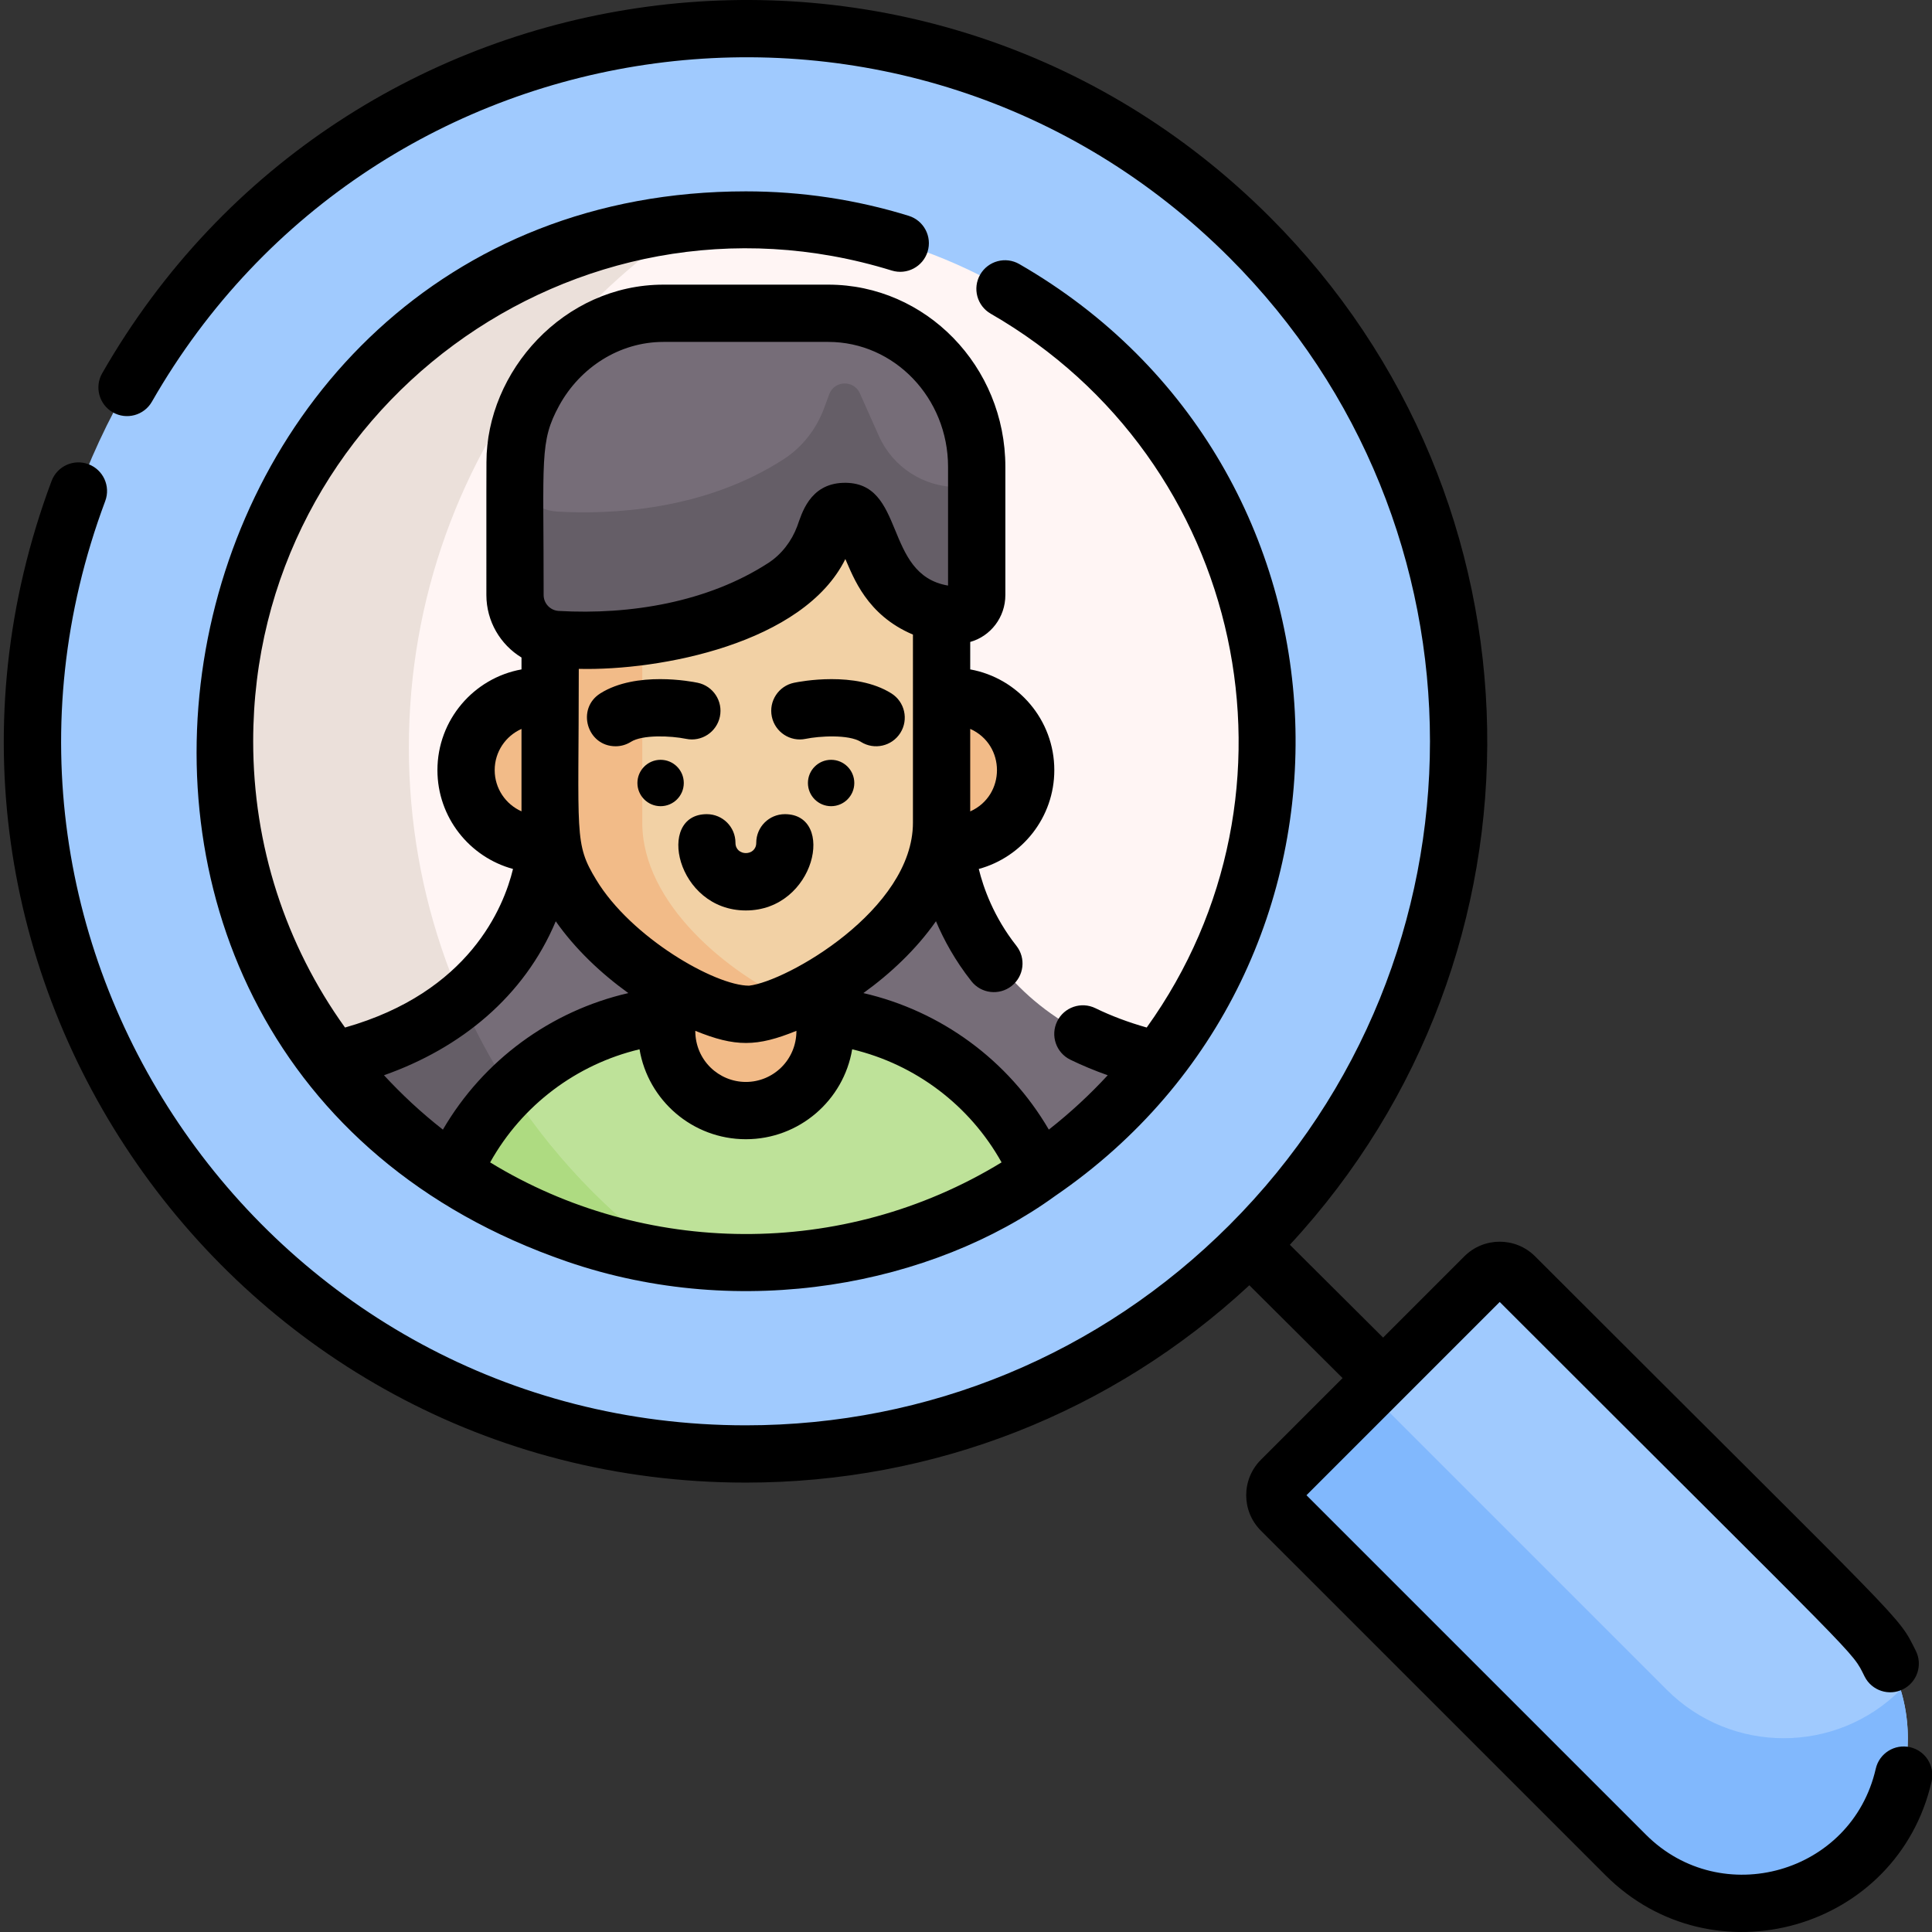 <svg height="512pt" viewBox="-1 0 512 512.001" width="512pt" xmlns="http://www.w3.org/2000/svg"><rect x="-1" y="0" width="512" height="512.001" fill="#333333" stroke="none"/><path d="m362.566 196.477c0 91.254-73.973 165.227-165.227 165.227-91.25 0-165.223-73.973-165.223-165.227 0-91.25 73.973-165.227 165.223-165.227 91.254 0 165.227 73.977 165.227 165.227zm0 0" fill="#fff5f4"/><path d="m176.172 333.113c-29.074-4.32-55.941-17.789-77.16-39.02-4.18-4.18-8.066-8.582-11.629-13.176 14.777-3.379 25.664-9.441 33.688-16.473 11.953 27.535 31.109 51.215 55.102 68.668zm0 0" fill="#ff7c48"/><path d="m236.574 360.68c-12.102 2.785-24.699 4.262-37.645 4.262-92.156 0-166.859-74.715-166.859-166.871 0-92.16 74.703-166.859 166.859-166.859 12.945 0 25.543 1.477 37.645 4.258-74.023 17.074-129.223 83.387-129.223 162.602 0 79.215 55.199 145.539 129.223 162.609zm0 0" fill="#ebe0da"/><path d="m491.773 491.582c-17.109 17.105-44.844 17.105-61.949 0l-91.309-91.312c-2.223-2.219-2.223-5.824 0-8.043l53.902-53.902c2.219-2.223 5.824-2.223 8.043 0l91.312 91.309c17.105 17.109 17.105 44.844 0 61.949zm0 0" fill="#a0cafe"/><path d="m491.77 491.586c-17.102 17.102-44.84 17.102-61.941 0l-91.316-91.316c-2.219-2.219-2.219-5.82 0-8.047l23.312-23.305 78.902 78.902c17.102 17.102 44.84 17.102 61.953 0 .008-.012.008-.012.02-.02 4.562 14.984.922 31.938-10.93 43.785zm0 0" fill="#81b8fd"/><path d="m305.941 280.918c-3.574 4.598-7.457 8.996-11.641 13.176-26.125 26.137-60.797 40.52-97.633 40.52-.012 0-.012 0-.012 0-36.84 0-71.52-14.383-97.645-40.52-4.184-4.184-8.066-8.578-11.629-13.176 53.688-12.285 56.043-59.957 56.043-59.957h106.461s2.367 47.672 56.055 59.957zm0 0" fill="#766d78"/><path d="m176.172 333.113c-29.074-4.32-55.941-17.789-77.16-39.02-4.18-4.18-8.066-8.582-11.629-13.176 14.777-3.379 25.664-9.441 33.688-16.473 11.953 27.535 31.109 51.215 55.102 68.668zm0 0" fill="#655e67"/><path d="m274.215 313.035c-22.719 16.355-49.504 25.141-77.547 25.141-.012 0-.012 0-.012 0-28.043 0-54.84-8.785-77.547-25.141 10.539-25.844 34.969-44.23 63.719-44.23h27.668c28.352 0 53.016 18.004 63.719 44.23zm0 0" fill="#bee299"/><path d="m270.809 204.094c0 10.801-8.754 19.555-19.551 19.555-10.801 0-19.555-8.754-19.555-19.555 0-10.797 8.754-19.551 19.555-19.551 10.797 0 19.551 8.754 19.551 19.551zm0 0" fill="#f2bb88"/><path d="m196.66 294.312c-11.594 0-20.992-9.398-20.992-20.992v-46.031h41.984v46.031c.004 11.594-9.398 20.992-20.992 20.992zm0 0" fill="#f2bb88"/><path d="m231.742 110.32h-70.164c-9.27 0-16.781 7.516-16.781 16.785v90.918c0 28.074 39.016 50.832 51.863 50.836 12.848-.004 51.863-22.762 51.863-50.836v-90.918c0-9.27-7.516-16.785-16.781-16.785zm0 0" fill="#f2d1a5"/><path d="m208.867 265.465c-4.918 2.188-9.246 3.391-12.203 3.391-.008 0-.008 0-.008 0-12.844 0-51.863-22.758-51.863-50.828v-90.926c0-9.27 7.52-16.777 16.789-16.777h24.418c-9.27 0-16.789 7.508-16.789 16.777v90.926c0 21.625 23.152 40.09 39.656 47.438zm0 0" fill="#f2bb88"/><path d="m206.738 155.562c4.918-3.184 8.602-7.957 10.641-13.449l1.379-3.727c1.363-3.676 6.5-3.844 8.102-.266l5.066 11.34c3.676 8.227 11.844 13.523 20.852 13.523 2.797 0 5.059-2.371 5.059-5.297v-33.98c0-22.836-18.023-40.688-39.34-40.688h-43.672c-21.078 0-38.719 17.387-39.32 39.461-.039 1.609-.008-1.301-.02 35.207v.004c0 6.258 4.883 11.422 11.129 11.785 14.043.816 38.934-.191 60.125-13.914zm0 0" fill="#766d78"/><path d="m257.836 123.781v33.91c0 2.926-2.266 5.293-5.059 5.293-9.008 0-17.172-5.301-20.855-13.52l-5.062-11.344c-1.598-3.582-6.738-3.41-8.105.266l-1.375 3.723c-2.043 5.496-5.727 10.27-10.645 13.457-21.191 13.723-46.074 14.727-60.121 13.914-3.125-.18-5.898-1.566-7.902-3.684-2.004-2.125-3.23-4.977-3.23-8.105.012-24.781 0-31.398.012-33.605.07 3.004 1.273 5.746 3.219 7.801 2.004 2.117 4.777 3.504 7.902 3.684 14.047.812 38.93-.191 60.121-13.914 4.918-3.188 8.602-7.965 10.645-13.449l1.375-3.734c1.367-3.672 6.508-3.832 8.105-.262l5.062 11.344c3.684 8.227 11.848 13.52 20.855 13.52 2.793 0 5.059-2.367 5.059-5.293zm0 0" fill="#655e67"/><path d="m182.355 337.395c-22.809-2.457-44.434-10.809-63.246-24.355 3.633-8.906 8.914-16.93 15.453-23.621 12.484 19.066 28.777 35.418 47.793 47.977zm0 0" fill="#aedb81"/><path d="m182.355 337.395c-22.809-2.457-44.434-10.809-63.246-24.355 3.633-8.906 8.914-16.93 15.453-23.621 12.484 19.066 28.777 35.418 47.793 47.977zm0 0" fill="#aedb81"/><path d="m330.191 62.914c-73.75-73.75-193.332-73.75-267.086 0-73.75 73.762-73.75 193.332 0 267.082 73.754 73.754 193.336 73.754 267.086 0 73.75-73.75 73.75-193.32 0-267.082zm-35.883 231.191c-26.129 26.117-60.809 40.508-97.645 40.508 0 0 0 0-.008 0-36.836 0-71.516-14.391-97.645-40.508-26.117-26.129-40.508-60.809-40.508-97.645 0-36.844 14.391-71.523 40.508-97.652 26.129-26.121 60.809-40.508 97.652-40.508 36.848 0 71.523 14.379 97.645 40.508 26.129 26.117 40.508 60.797 40.508 97.652 0 36.836-14.391 71.516-40.508 97.645zm0 0" fill="#a0cafe"/><path d="m161.617 204.094c0 10.797-8.754 19.551-19.555 19.551-10.797 0-19.551-8.754-19.551-19.551 0-10.801 8.754-19.555 19.551-19.555 10.801 0 19.555 8.754 19.555 19.555zm0 0" fill="#f2bb88"/><path d="m235.328 71.695c4.004 1.238 8.254-1.004 9.496-5.008 1.238-4.004-1.004-8.254-5.008-9.492-13.91-4.305-28.43-6.484-43.156-6.484-161.277 0-204.676 229.48-47.441 283.598 46.461 15.988 96.895 6.238 129.438-17.391 88.762-60.773 83.969-193.098-9.531-246.938-3.633-2.094-8.273-.844-10.367 2.789-2.09 3.633-.84 8.273 2.793 10.363 67.629 38.949 85.949 127.062 41.34 189.172-4.875-1.379-9.426-3.09-13.582-5.117-3.766-1.844-8.316-.285-10.148 3.48-1.844 3.773-.285 8.316 3.48 10.16 3.145 1.527 6.449 2.902 9.918 4.125-4.691 5.078-9.84 9.879-15.609 14.406-10.75-18.422-28.598-31.445-49.145-36.18 7.184-5.172 14.066-11.648 19.234-19.043 2.086 4.938 5.082 10.441 9.391 15.895 2.594 3.301 7.367 3.855 10.656 1.266 3.301-2.602 3.855-7.367 1.266-10.656-6.047-7.672-8.762-15.438-9.965-20.355 11.52-3.141 20.016-13.691 20.016-26.191 0-13.309-9.625-24.41-22.285-26.695v-7.277c5.363-1.496 9.312-6.496 9.312-12.426v-33.984c0-26.621-21.051-48.277-46.926-48.277h-43.676c-26.457 0-46.914 23.016-46.914 47.055-.043 1.664-.004 8.141-.02 35.207.008 6.973 3.711 13.133 9.309 16.555v3.148c-12.66 2.285-22.281 13.387-22.281 26.695 0 12.508 8.5 23.055 20.031 26.188-2.465 10.18-11.578 32.688-44.523 42.023-15.805-22.004-24.336-48.285-24.336-75.848 0-87.887 85.383-150.703 169.234-124.762zm20.789 121.465c9.453 4.234 9.453 17.637 0 21.871zm8.309 114.883c-42.145 25.75-94.871 24.883-135.535.004 8.48-15.203 22.906-25.996 39.59-29.973 2.258 13.512 14.035 23.832 28.184 23.832 14.137 0 25.918-10.32 28.172-23.832 16.684 3.977 31.109 14.77 39.59 29.969zm-81.168-34.867c10.621 4.332 16.352 4.262 26.805 0 0 7.746-6.184 13.551-13.398 13.551-7.18 0-13.406-5.762-13.406-13.551zm57.68-55.148c0 23.082-33.523 42.098-43.441 43.188-8.984 0-31.242-12.73-40.5-28.082-5.906-9.719-4.613-11.512-4.613-55.879 21.531.539 59.594-6.727 70.645-29.105 2.137 4.785 5.633 14.832 17.91 20.02zm-93.719-110.598c5.508-10.008 15.898-16.82 27.609-16.82h43.676c17.5 0 31.742 14.84 31.742 33.102v31.473c-17.32-2.91-11.02-27.715-27.777-27.23-9.008.277-11.031 8.348-12.203 11.523-1.473 3.926-4.121 7.418-7.652 9.715-16.043 10.395-36.551 13.793-55.566 12.711-2.223-.133-3.977-1.984-3.977-4.211.023-36.355-1.145-40.598 4.148-50.262zm-17.121 96.66c0-4.867 2.914-9.055 7.105-10.918v21.84c-4.191-1.863-7.105-6.055-7.105-10.922zm16.184 40.062c5.18 7.391 12.062 13.867 19.234 19.027-20.555 4.73-38.406 17.758-49.145 36.184-5.914-4.641-10.949-9.371-15.609-14.41 20.336-7.18 37.145-20.852 45.52-40.801zm0 0"/><path d="m505.188 463.027c-4.086-.934-8.156 1.617-9.094 5.707-6.359 27.793-40.895 37.488-60.902 17.48l-89.965-89.965 51.211-51.215c97.66 97.66 93.105 92.121 96.707 99.27 1.887 3.742 6.449 5.25 10.195 3.359 3.742-1.887 5.246-6.453 3.359-10.195-4.969-9.852-.707-4.348-100.871-104.512-5.191-5.188-13.59-5.188-18.777 0l-21.52 21.52-24.707-24.598c71.43-77.051 69.75-197.305-5.27-272.324-91.742-91.75-245.258-70.773-309.473 41.359-2.086 3.637-.824 8.273 2.812 10.355 3.637 2.086 8.277.824 10.359-2.812 59.391-103.715 201.086-122.66 285.57-38.172 70.84 70.84 70.848 185.5 0 256.348-34.234 34.238-79.758 53.094-128.176 53.094-126.004 0-214.293-125.988-169.762-244.941 1.469-3.926-.523-8.297-4.449-9.77-3.922-1.465-8.297.523-9.77 4.449-48.254 128.906 47.426 265.441 183.98 265.441 49.941 0 97.027-18.523 133.441-52.293l24.707 24.598-21.648 21.648c-5.188 5.191-5.191 13.59 0 18.781l91.312 91.309c28.449 28.453 77.414 14.559 86.43-24.828.938-4.086-1.617-8.156-5.703-9.094zm0 0"/><path d="m207.004 215.762c-4.191 0-7.59 3.395-7.59 7.586 0 3.641-5.508 3.641-5.508 0 0-4.191-3.398-7.586-7.59-7.586-13.551 0-8.125 25.52 10.344 25.52 18.438 0 23.914-25.52 10.344-25.52zm0 0"/><path d="m225.398 207.504c0 3.391-2.754 6.145-6.145 6.145-3.395 0-6.145-2.754-6.145-6.145 0-3.395 2.75-6.145 6.145-6.145 3.391 0 6.145 2.75 6.145 6.145zm0 0"/><path d="m180.211 207.504c0 3.391-2.75 6.145-6.145 6.145-3.391 0-6.145-2.754-6.145-6.145 0-3.395 2.754-6.145 6.145-6.145 3.395 0 6.145 2.75 6.145 6.145zm0 0"/><path d="m209.422 180.941c-4.102.852-6.734 4.871-5.879 8.977s4.875 6.746 8.977 5.883c3.496-.73 11.371-1.242 14.625.805 3.551 2.23 8.234 1.16 10.465-2.387s1.16-8.234-2.387-10.465c-9.512-5.98-24.16-3.156-25.801-2.812zm0 0"/><path d="m180.812 195.801c4.094.855 8.109-1.785 8.965-5.883.855-4.102-1.777-8.121-5.883-8.977-1.641-.344-16.289-3.168-25.801 2.812-6.441 4.051-3.531 14.016 4.047 14.016 1.383 0 2.777-.375 4.035-1.164 3.094-1.949 10.562-1.633 14.637-.805zm0 0"/></svg>